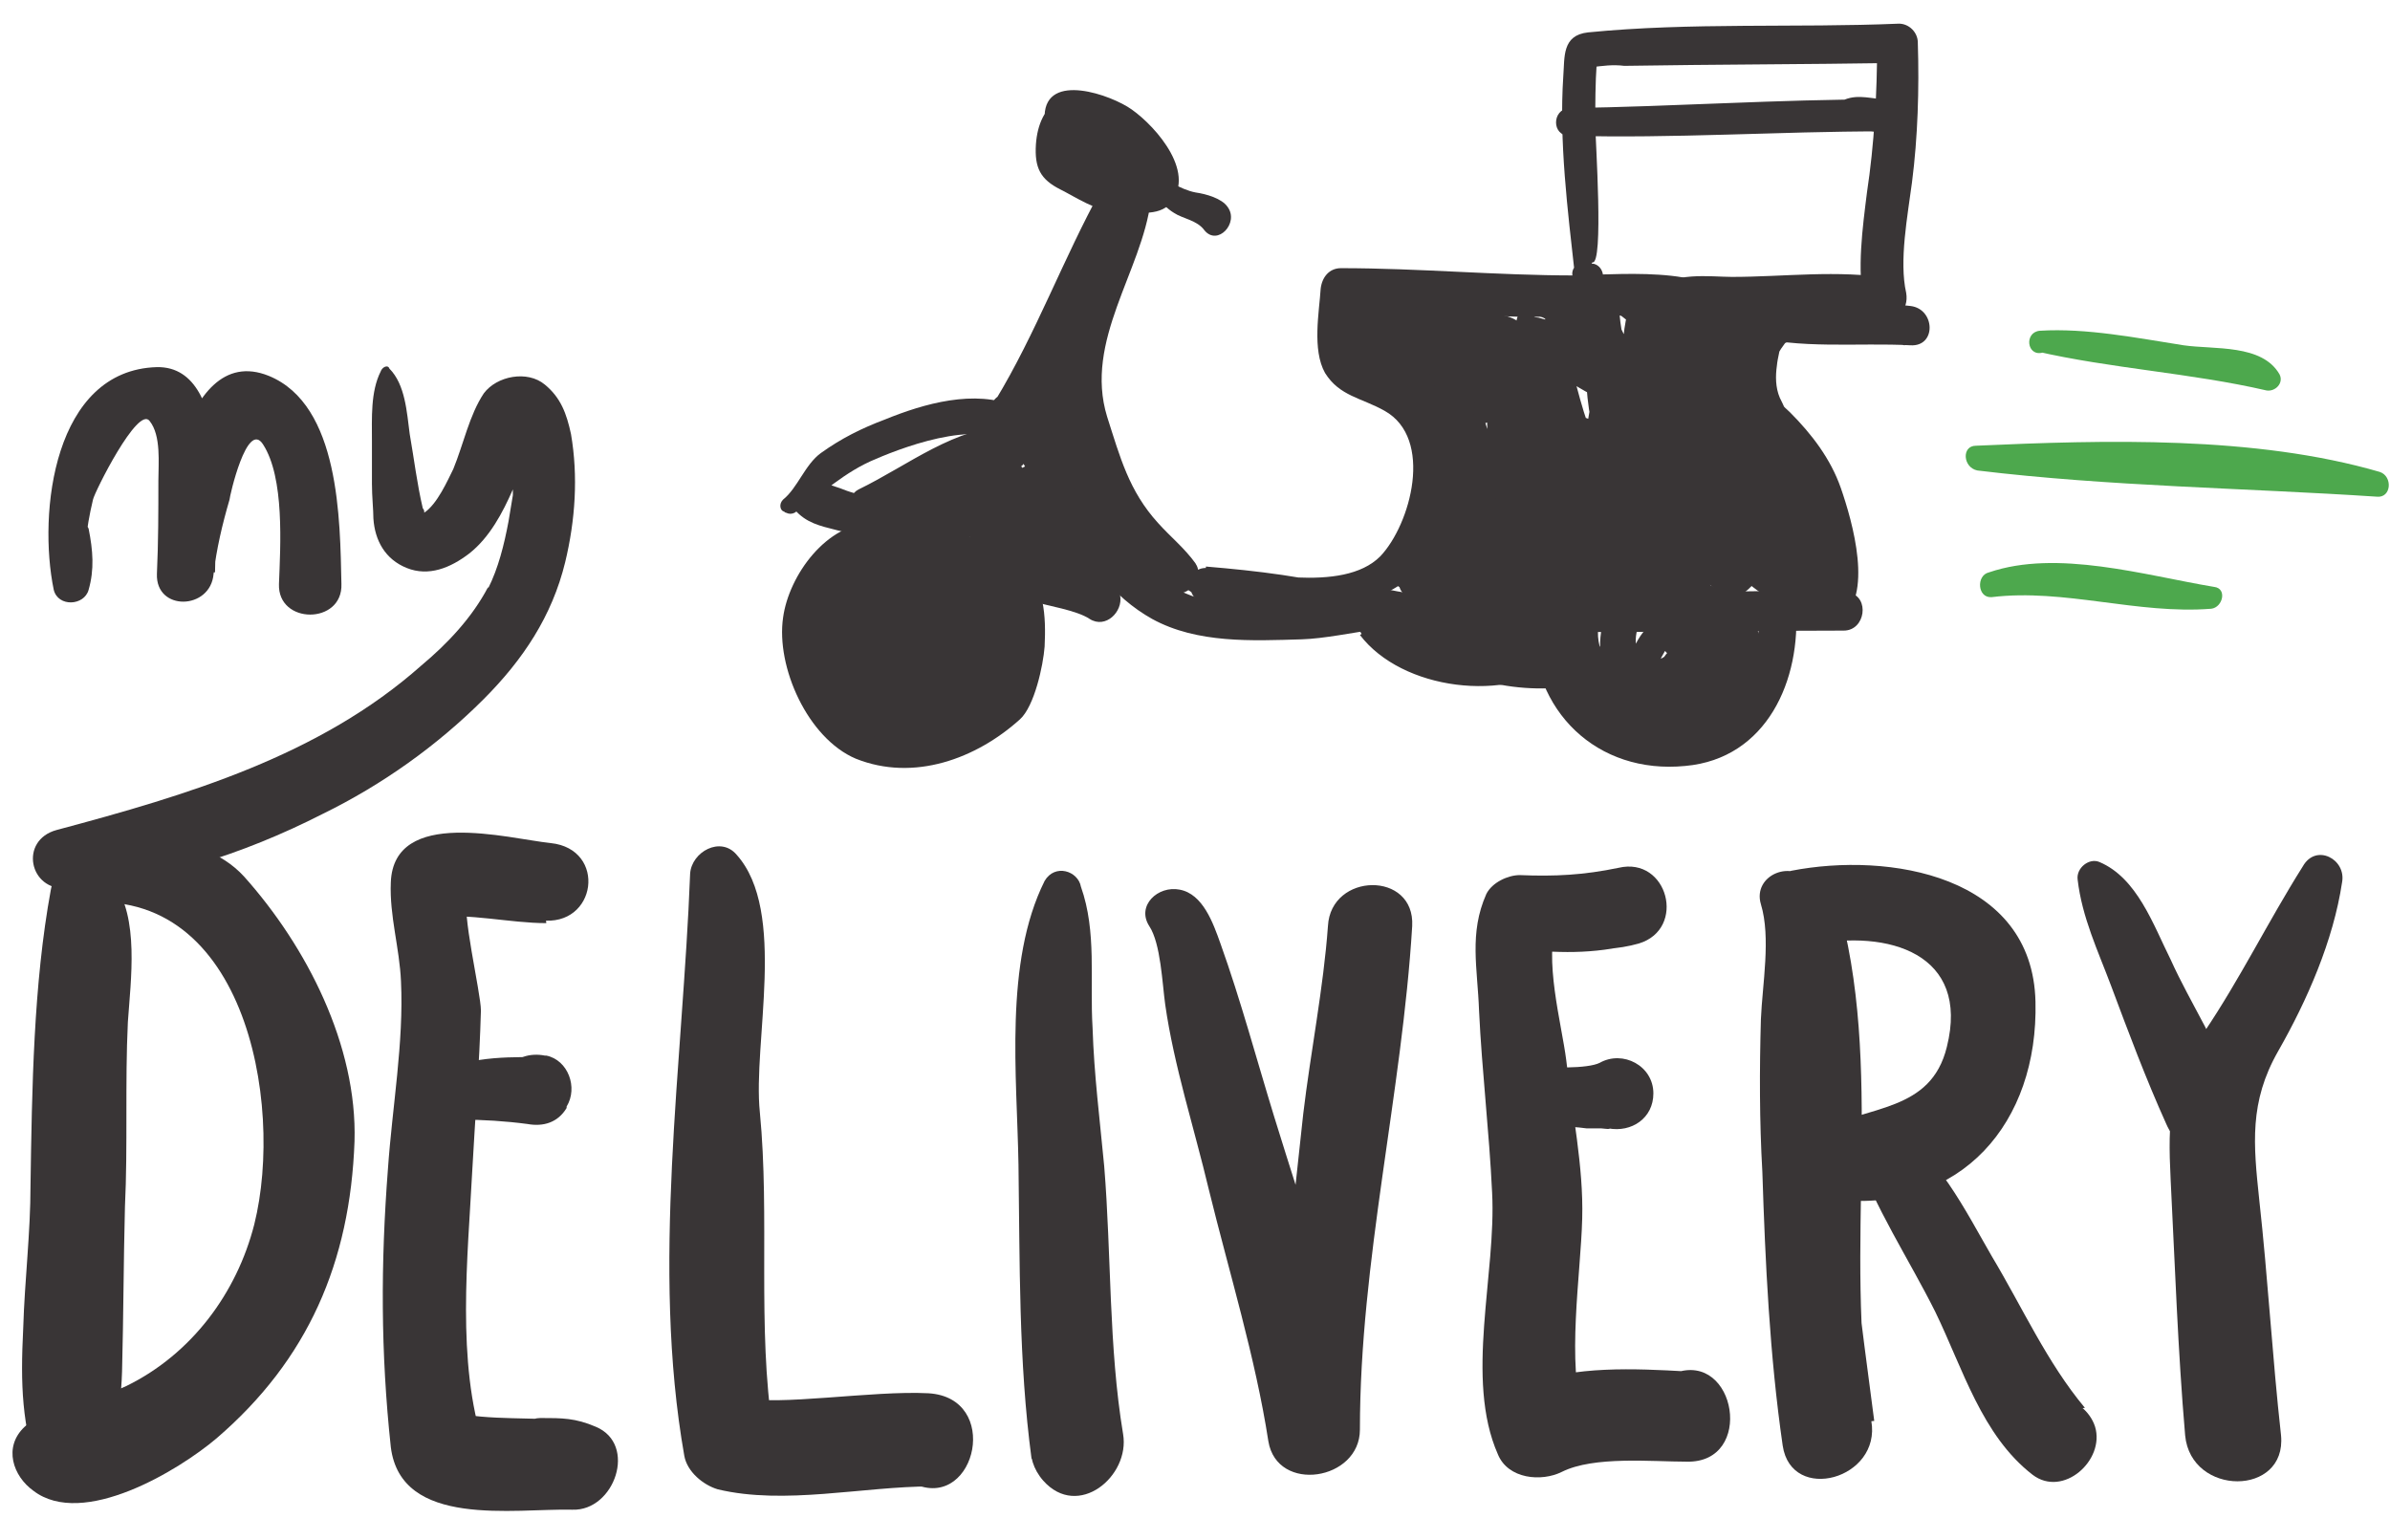 <svg width="90" height="58" viewBox="0 0 90 58" fill="none" xmlns="http://www.w3.org/2000/svg">
<g clip-path="url(#clip0_598_6313)">
<path d="M1.915 33.504C1.258 37.067 1.204 41.014 1.149 44.632C1.149 46.44 0.93 48.194 0.875 50.003C0.766 52.196 0.821 53.621 1.477 55.649C1.751 56.471 3.064 56.855 3.502 55.923C4.213 54.333 4.541 53.456 4.596 51.648C4.651 49.565 4.651 47.537 4.705 45.454C4.815 43.152 4.705 40.795 4.815 38.492C4.924 36.903 5.252 34.546 4.268 33.23C3.666 32.408 2.134 32.298 1.915 33.504Z" fill="#393536"/>
<path d="M2.736 34.053C9.192 33.066 10.723 41.507 9.575 46.111C8.918 48.688 7.222 50.99 4.76 52.196C3.502 52.799 2.079 52.689 0.93 53.73C0.109 54.498 0.492 55.594 1.258 56.142C3.119 57.567 6.73 55.375 8.152 54.169C11.599 51.209 13.185 47.537 13.35 42.987C13.459 39.369 11.544 35.642 9.192 33.011C7.441 31.093 3.775 31.312 2.243 33.34C1.97 33.779 2.407 34.107 2.736 34.053Z" fill="#393536"/>
<path d="M15.538 33.998C17.125 34.601 18.711 34.436 20.353 34.656C22.486 34.93 22.869 31.97 20.736 31.75C19.149 31.586 14.827 30.38 14.717 33.23C14.663 34.491 15.046 35.697 15.1 36.958C15.21 39.26 14.772 41.672 14.608 44.029C14.334 47.591 14.334 50.935 14.717 54.498C15.1 57.567 19.368 56.8 21.556 56.855C23.143 56.91 24.018 54.388 22.432 53.73C21.666 53.402 21.173 53.402 20.353 53.402C19.641 53.402 19.04 54.279 19.477 54.882C19.696 55.101 19.805 55.375 19.915 55.649C20.462 54.936 21.009 54.224 21.556 53.511C20.079 53.347 18.438 53.511 17.015 53.182C17.398 53.621 17.836 54.005 18.219 54.443C17.179 51.319 17.617 47.317 17.781 44.138C17.891 42.11 18.055 40.082 18.11 38.054C18.11 37.396 17.343 34.217 17.617 33.779C17.179 34.053 16.742 34.272 16.304 34.546C17.672 34.382 19.204 34.765 20.572 34.765C20.462 33.779 20.298 32.847 20.189 31.86C18.602 32.244 16.96 32.189 15.374 32.573C14.717 32.682 14.827 33.724 15.538 33.998Z" fill="#393536"/>
<path d="M15.702 41.452C16.14 42.055 16.632 42.11 17.343 42.165C18.164 42.165 19.04 42.22 19.86 42.329C20.462 42.439 21.009 42.275 21.337 41.726C21.337 41.726 21.337 41.726 21.337 41.672C21.775 40.959 21.392 39.918 20.572 39.753H20.517C19.97 39.644 19.368 39.808 19.094 40.301V40.356C18.766 40.904 18.93 41.452 19.313 41.946C19.313 41.946 19.313 41.946 19.313 42.001C19.641 41.288 19.915 40.52 20.243 39.808C19.477 39.808 18.766 39.808 18.055 39.918C17.727 39.972 17.398 39.972 17.07 40.027C16.96 40.027 16.796 40.082 16.687 40.082C16.413 40.137 16.468 40.137 16.742 40.137C16.03 39.972 15.155 40.74 15.702 41.452Z" fill="#393536"/>
<path d="M25.988 32.901C25.714 40.082 24.511 47.701 25.769 54.827C25.878 55.43 26.48 55.923 27.027 56.087C29.544 56.69 32.498 55.978 35.07 55.978C34.632 54.991 34.249 54.005 33.812 53.018C33.702 53.127 33.593 53.292 33.483 53.402C32.772 54.279 33.046 55.375 34.085 55.759C34.249 55.813 34.413 55.868 34.523 55.923C36.766 56.8 37.696 52.634 34.961 52.47C32.827 52.36 29.325 52.963 27.848 52.634C28.286 53.073 28.669 53.456 29.106 53.895C28.505 49.948 28.997 45.837 28.614 41.891C28.34 39.26 29.654 34.327 27.739 32.189C27.137 31.476 26.043 32.079 25.988 32.901Z" fill="#393536"/>
<path d="M39.337 33.176C37.806 36.245 38.298 40.52 38.353 43.864C38.407 47.537 38.353 51.264 38.845 54.936C39.83 54.333 40.869 53.785 41.854 53.182C40.322 51.428 37.751 54.005 39.283 55.759C40.596 57.239 42.565 55.594 42.292 54.005C41.745 50.716 41.854 47.263 41.581 43.919C41.416 42.165 41.198 40.466 41.143 38.712C41.033 36.903 41.307 35.094 40.705 33.395C40.596 32.792 39.72 32.518 39.337 33.176Z" fill="#393536"/>
<path d="M43.277 34.875C43.714 35.532 43.769 37.067 43.879 37.835C44.207 40.137 44.973 42.494 45.52 44.796C46.286 47.92 47.271 51.099 47.763 54.279C48.091 56.252 51.21 55.759 51.21 53.84C51.21 47.482 52.796 41.178 53.179 34.875C53.289 32.792 50.115 32.847 50.006 34.875C49.842 37.177 49.35 39.644 49.076 41.946C48.638 45.892 48.255 49.894 47.763 53.84C48.912 53.676 50.061 53.511 51.21 53.402C50.444 49.565 49.131 45.783 47.982 42.055C47.325 39.918 46.724 37.67 45.958 35.532C45.684 34.765 45.301 33.669 44.426 33.504C43.605 33.34 42.784 34.107 43.277 34.875Z" fill="#393536"/>
<path d="M56.681 34.875C58.049 35.752 60.182 35.971 61.714 35.532C63.52 34.984 62.809 32.244 60.948 32.682C59.635 32.956 58.541 33.011 57.228 32.956C56.79 32.956 56.188 33.23 55.97 33.669C55.313 35.149 55.641 36.464 55.696 38.054C55.806 40.356 56.079 42.603 56.188 44.906C56.353 47.975 55.149 51.922 56.407 54.772C56.79 55.704 58.049 55.813 58.815 55.43C60.018 54.827 62.207 55.046 63.52 55.046C66.091 55.101 65.38 50.88 63.082 51.702C62.918 51.757 62.699 51.867 62.48 51.922C61.714 52.141 61.277 53.073 61.714 53.785C61.879 54.059 62.097 54.333 62.316 54.553C62.699 53.566 63.137 52.634 63.52 51.648C61.55 51.538 59.307 51.428 57.447 52.141C58.158 52.579 58.924 52.963 59.635 53.402C58.979 51.319 59.526 48.03 59.581 45.892C59.635 43.919 59.198 41.891 58.979 39.918C58.815 38.602 58.103 36.026 58.651 34.71C58.213 35.039 57.72 35.423 57.283 35.752C58.924 35.916 60.237 35.916 61.824 35.478C61.441 34.601 61.058 33.669 60.675 32.792C59.854 33.23 58.432 33.176 57.556 33.011C56.353 32.847 55.696 34.217 56.681 34.875Z" fill="#393536"/>
<path d="M56.845 41.452C57.337 42.055 57.939 42.275 58.651 42.384C59.033 42.439 59.362 42.439 59.745 42.494C59.909 42.494 60.128 42.494 60.292 42.494C60.292 42.494 60.784 42.549 60.565 42.494C61.441 42.658 62.261 42.11 62.261 41.178C62.261 40.137 61.112 39.534 60.237 40.027C59.799 40.246 58.322 40.246 57.666 40.082C56.79 39.808 56.298 40.795 56.845 41.452Z" fill="#393536"/>
<path d="M66.31 34.053C66.693 35.313 66.365 37.067 66.31 38.383C66.255 40.301 66.255 42.22 66.365 44.138C66.474 47.537 66.638 51.045 67.131 54.443C67.459 56.636 70.851 55.704 70.468 53.511C69.374 46.989 71.015 40.192 69.155 33.833C68.827 34.436 68.499 34.984 68.17 35.587C71.125 34.984 74.189 35.916 73.313 39.424C72.711 41.891 70.359 41.617 68.444 42.603C67.076 43.316 67.897 45.07 69.155 45.18C73.86 45.673 76.76 42.275 76.65 37.725C76.541 32.956 71.125 32.079 67.459 32.792C66.693 32.956 66.255 33.833 66.474 34.546C67.35 37.67 67.131 40.63 67.021 43.864C66.912 47.208 67.021 50.606 67.131 53.95C68.28 53.785 69.429 53.621 70.578 53.511C70.085 49.784 69.593 45.947 69.21 42.22C68.936 39.534 69.593 35.697 68.225 33.285C67.514 32.298 65.982 32.956 66.31 34.053Z" fill="#393536"/>
<path d="M69.866 43.371C70.578 45.454 71.891 47.427 72.875 49.4C73.915 51.538 74.626 54.059 76.541 55.539C77.69 56.416 79.277 54.991 78.894 53.73C78.511 52.525 76.596 52.031 75.994 53.347C76.815 53.237 77.69 53.127 78.511 53.018C77.088 51.319 76.158 49.236 75.009 47.317C74.024 45.618 72.93 43.371 71.179 42.384C70.523 42.001 69.593 42.603 69.866 43.371Z" fill="#393536"/>
<path d="M78.237 33.121C78.401 34.546 79.003 35.807 79.496 37.122C80.152 38.876 80.808 40.63 81.575 42.329C82.669 44.851 85.951 40.74 83.161 40.246C82.614 40.137 82.231 40.192 81.793 40.63C82.559 40.849 83.38 41.069 84.146 41.233C83.599 39.424 82.505 37.835 81.739 36.136C81.082 34.82 80.48 33.066 79.058 32.463C78.675 32.298 78.182 32.682 78.237 33.121Z" fill="#393536"/>
<path d="M86.717 32.627C85.404 34.71 84.365 36.848 82.997 38.876C81.684 40.795 81.629 42.165 81.739 44.412C81.903 47.646 82.012 50.88 82.286 54.059C82.505 56.361 86.115 56.361 85.897 54.059C85.568 51.099 85.404 48.139 85.076 45.18C84.857 43.097 84.693 41.507 85.787 39.589C86.882 37.67 87.866 35.423 88.195 33.23C88.359 32.353 87.21 31.75 86.717 32.627Z" fill="#393536"/>
<path d="M2.407 20.02C2.298 20.514 2.188 21.391 2.024 21.774C2.462 21.884 2.9 21.994 3.283 22.103C3.119 20.952 3.228 19.966 3.502 18.814C3.556 18.541 5.198 15.252 5.635 15.855C6.073 16.403 5.964 17.444 5.964 18.102C5.964 19.253 5.964 20.404 5.909 21.61C5.854 23.035 7.933 22.98 8.043 21.61C8.152 20.678 8.371 19.746 8.644 18.814C8.644 18.705 9.301 15.8 9.903 16.732C10.723 17.992 10.559 20.569 10.505 21.994C10.997 21.61 11.489 21.226 11.982 20.843C11.927 20.843 11.927 20.788 11.872 20.788C11.435 20.623 10.888 20.897 10.669 21.281C10.559 21.5 10.505 21.939 10.505 21.994C10.45 23.529 12.912 23.529 12.857 21.994C12.803 19.582 12.803 15.252 10.122 14.155C6.73 12.785 6.018 19.856 5.964 21.555H8.097C8.097 19.966 8.863 13.772 5.909 13.826C2.024 13.936 1.423 19.308 2.024 22.213C2.188 22.871 3.173 22.816 3.337 22.213C3.556 21.446 3.502 20.733 3.337 19.911C3.228 19.582 2.517 19.582 2.407 20.02Z" fill="#393536"/>
<path d="M14.334 13.991C13.951 14.758 14.006 15.745 14.006 16.622C14.006 17.17 14.006 17.663 14.006 18.212C14.006 18.705 14.061 19.198 14.061 19.527C14.116 20.349 14.498 21.062 15.319 21.391C16.14 21.72 16.96 21.391 17.672 20.843C18.438 20.24 18.93 19.308 19.313 18.431C19.313 18.431 19.313 18.431 19.313 18.376C19.313 18.376 19.313 18.595 19.313 18.65C19.258 18.979 19.204 19.308 19.149 19.637C18.985 20.514 18.766 21.391 18.383 22.158V22.103C17.781 23.254 16.851 24.241 15.866 25.063C12.037 28.462 7.058 29.942 2.134 31.257C0.711 31.641 1.094 33.559 2.517 33.45C5.854 33.23 9.137 32.189 12.146 30.654C14.389 29.558 16.468 28.078 18.219 26.324C19.696 24.844 20.79 23.2 21.283 21.172C21.666 19.582 21.775 17.938 21.502 16.348C21.337 15.581 21.119 14.978 20.517 14.484C19.86 13.936 18.711 14.155 18.219 14.813C17.672 15.635 17.453 16.732 17.07 17.663C16.851 18.102 16.468 18.979 15.976 19.308C15.976 19.253 15.976 19.198 15.921 19.143C15.702 18.212 15.593 17.28 15.429 16.348C15.319 15.526 15.264 14.484 14.663 13.881C14.608 13.717 14.389 13.826 14.334 13.991Z" fill="#393536"/>
<path d="M39.939 3.686C39.337 4.07 39.064 4.673 39.009 5.44C38.955 6.317 39.173 6.756 39.939 7.139C40.486 7.413 41.307 7.962 41.964 7.962C42.565 7.962 43.495 8.181 43.988 7.742C45.137 6.591 43.55 4.782 42.62 4.125C41.854 3.576 39.392 2.699 39.337 4.344C39.337 4.618 39.556 4.837 39.83 4.837C40.049 4.837 40.322 4.673 40.486 4.782C40.815 4.892 41.088 4.947 41.416 5.056C41.854 5.221 42.182 5.44 42.511 5.769C42.62 5.879 42.784 6.043 42.839 6.153C43.003 6.427 42.894 6.756 43.222 6.756C42.401 6.81 41.745 6.701 40.979 6.372C40.486 6.153 40.103 6.043 40.049 5.44C39.994 4.892 40.158 4.508 40.267 3.96C40.322 3.741 40.158 3.522 39.939 3.686Z" fill="#393536"/>
<path d="M42.948 6.975C43.058 7.194 43.277 7.304 43.495 7.468C43.769 7.633 43.933 7.852 44.207 8.016C44.535 8.236 45.082 8.29 45.356 8.674C45.848 9.277 46.669 8.4 46.231 7.797C46.012 7.468 45.41 7.304 45.027 7.249C44.426 7.139 43.879 6.701 43.331 6.536C43.003 6.427 42.784 6.756 42.948 6.975Z" fill="#393536"/>
<path d="M41.471 7.139C40.049 9.716 39.009 12.566 37.477 15.087C37.915 15.142 38.298 15.197 38.736 15.252C38.736 15.197 38.681 15.087 38.681 15.032C38.626 14.704 38.243 14.649 37.97 14.758C37.86 14.813 37.806 14.813 37.696 14.868C36.711 15.306 38.024 16.841 38.626 15.8C39.228 14.758 39.72 13.498 40.213 12.347C40.869 10.702 41.635 9.167 42.182 7.523C42.347 7.03 41.69 6.756 41.471 7.139Z" fill="#393536"/>
<path d="M42.73 7.468C41.362 9.88 40.213 12.401 40.267 15.252C40.322 18.157 42.128 19.911 43.769 21.994C44.535 23.035 45.739 21.5 44.754 21.007C44.699 20.952 44.644 20.952 44.59 20.897C44.316 20.788 44.043 20.843 43.879 21.062C43.824 21.117 43.824 21.172 43.769 21.226H45.027C44.59 20.623 44.097 20.24 43.605 19.692C42.511 18.486 42.182 17.225 41.69 15.69C40.815 12.84 43.003 10.209 43.331 7.578C43.331 7.304 42.894 7.194 42.73 7.468Z" fill="#393536"/>
<path d="M29.489 19.253C29.544 19.253 29.544 19.308 29.599 19.308C29.708 19.363 29.818 19.363 29.927 19.308C30.967 18.595 31.787 17.773 32.991 17.28C34.14 16.786 37.368 15.581 38.298 17.061C39.502 19.034 40.213 20.678 40.651 22.925C41.033 22.651 41.416 22.323 41.799 22.049C41.362 21.72 40.651 21.61 40.103 21.5C38.736 21.226 37.368 20.514 36.055 20.02C34.687 19.472 33.264 18.924 31.897 18.486C31.623 18.376 31.021 18.157 30.693 18.157C30.474 18.157 31.131 18.595 30.638 18.266C30.037 17.883 29.435 18.705 29.927 19.198C30.365 19.692 30.857 19.801 31.514 19.966C32.936 20.294 34.304 21.062 35.672 21.5C36.766 21.829 37.751 22.377 38.9 22.651C39.447 22.816 40.541 22.98 41.033 23.309C41.635 23.693 42.292 23.035 42.182 22.432C41.635 20.02 40.815 16.348 38.243 15.306C36.711 14.649 34.796 15.197 33.319 15.8C32.444 16.129 31.678 16.512 30.912 17.061C30.31 17.499 30.037 18.376 29.489 18.814C29.325 18.979 29.38 19.198 29.489 19.253Z" fill="#393536"/>
<path d="M41.088 19.966C41.088 19.418 40.924 18.979 40.76 18.486H40.705C40.869 18.979 41.033 19.418 41.088 19.966Z" fill="#393536"/>
<path d="M38.736 14.43C38.681 14.43 38.626 14.43 38.626 14.484C38.517 14.539 38.462 14.594 38.462 14.704C38.517 16.348 39.666 17.883 40.213 19.418C40.76 21.007 41.909 22.487 43.386 23.309C45.082 24.241 47.161 24.131 49.021 24.077C50.717 24.022 53.125 23.2 54.766 23.748V22.432C54.657 22.432 54.602 22.487 54.492 22.487C54.109 22.597 53.945 23.145 54.274 23.419C54.328 23.474 54.383 23.529 54.492 23.583C55.313 24.241 56.134 22.925 55.313 22.542C54.492 22.158 53.508 22.377 52.687 22.432C50.882 22.651 49.021 22.816 47.216 22.816C43.988 22.816 42.511 21.172 41.143 18.376C40.377 16.951 39.611 15.581 38.736 14.43Z" fill="#393536"/>
<path d="M42.894 21.062C42.894 21.007 42.894 20.897 42.894 20.843C42.839 20.897 42.839 21.007 42.894 21.062Z" fill="#393536"/>
<path d="M42.62 20.623C43.879 21.5 44.754 22.432 46.231 23.035C47.654 23.638 49.459 23.583 50.936 23.583C51.702 23.583 51.921 22.432 51.1 22.213C49.185 21.72 47.38 21.5 45.41 21.336V22.706C49.076 22.871 53.617 23.802 54.492 18.979C54.711 17.663 54.602 16.238 54.055 15.032C53.781 14.484 52.851 14.155 52.359 13.881C51.155 13.169 51.155 12.292 51.21 10.867C50.936 11.141 50.717 11.36 50.444 11.634C52.523 11.579 54.547 11.798 56.626 11.908C58.76 12.018 60.894 11.689 63.027 12.072C63.848 12.237 63.629 13.114 63.848 13.662C64.122 14.594 64.45 15.032 65.216 15.745C66.091 16.567 67.021 17.225 67.623 18.266C68.061 19.034 68.28 19.856 68.28 20.788C68.28 21.336 67.951 22.432 68.499 22.049C67.678 22.597 68.444 23.912 69.264 23.364C70.578 22.487 69.757 19.637 69.319 18.376C68.936 17.28 68.225 16.348 67.404 15.526C66.912 15.032 66.255 14.704 65.763 14.21C65.271 13.772 65.271 12.182 65.106 11.47C64.669 9.935 60.456 10.373 59.307 10.373C56.353 10.373 53.453 10.099 50.498 10.099C50.061 10.099 49.787 10.428 49.733 10.867C49.678 11.744 49.404 13.169 49.897 14.046C50.444 14.923 51.264 14.978 52.14 15.471C54 16.512 53.125 19.746 51.976 20.952C50.553 22.377 47.161 21.5 45.465 21.391C44.59 21.336 44.59 22.651 45.465 22.761C47.271 22.98 49.021 23.2 50.772 23.638C50.827 23.2 50.882 22.706 50.936 22.268C49.404 22.323 48.036 22.268 46.505 21.994C45.082 21.72 44.207 20.733 43.003 20.075C42.565 19.746 42.182 20.349 42.62 20.623Z" fill="#393536"/>
<path d="M51.702 23.035C53.945 24.186 57.337 23.802 59.799 23.802C63.027 23.802 66.201 23.748 69.429 23.748C70.249 23.748 70.413 22.487 69.647 22.323C69.21 22.213 69.046 22.213 68.608 22.323C68.28 22.377 68.225 22.816 68.444 23.035C68.608 23.2 68.772 23.364 68.991 23.528C69.155 23.09 69.319 22.706 69.483 22.268C66.748 22.213 64.067 22.323 61.277 22.323C58.377 22.377 54.875 22.816 52.085 22.158C51.593 22.103 51.264 22.761 51.702 23.035Z" fill="#393536"/>
<path d="M58.103 23.912H58.158C57.994 23.748 57.885 23.638 57.72 23.474C57.666 26.762 60.128 29.174 63.465 28.845C66.529 28.571 67.842 25.611 67.623 22.816C67.568 22.268 67.021 21.939 66.529 22.213C66.146 22.432 66.146 22.706 66.201 23.09C66.31 24.241 66.037 25.666 65.161 26.488C63.958 27.639 62.699 27.639 61.167 27.146C59.362 26.598 59.143 24.844 58.541 23.309C58.486 23.145 58.322 22.98 58.158 22.98H58.103C57.611 23.09 57.611 23.857 58.103 23.912Z" fill="#393536"/>
<path d="M32.882 19.692C31.131 19.692 29.708 21.665 29.489 23.254C29.216 25.118 30.419 27.804 32.225 28.571C34.413 29.448 36.766 28.571 38.407 27.091C38.954 26.598 39.283 25.063 39.337 24.351C39.392 23.2 39.337 21.994 38.462 21.172C38.188 20.897 37.587 21.062 37.587 21.5C37.641 22.706 38.079 23.748 37.751 24.954C37.258 26.543 35.781 27.53 34.14 27.53C32.225 27.585 30.857 25.611 30.693 23.857C30.584 22.377 31.897 21.007 32.991 20.185C33.21 20.02 33.155 19.692 32.882 19.692Z" fill="#393536"/>
<path d="M59.362 10.593C59.416 10.647 59.471 10.647 59.471 10.702C59.635 10.428 59.799 10.154 59.964 9.88C60.401 9.99 60.073 5.221 60.073 4.673C60.073 3.905 60.073 3.138 60.128 2.371C60.128 2.097 60.073 2.151 59.909 2.535C60.346 2.48 60.73 2.425 61.167 2.48C64.559 2.425 68.006 2.425 71.398 2.371C71.179 2.151 70.906 1.877 70.687 1.658C70.687 3.522 70.578 5.44 70.304 7.249C70.14 8.564 69.921 10.154 70.195 11.47C70.523 11.141 70.851 10.812 71.179 10.483C69.21 10.154 67.186 10.428 65.216 10.428C64.45 10.428 62.863 10.209 62.371 10.976C62.152 11.305 62.316 11.634 62.59 11.853C63.41 12.456 65.052 12.018 66.037 12.018C67.623 12.018 69.21 11.798 70.796 12.018C71.398 12.127 71.891 11.689 71.781 11.031C71.508 9.825 71.836 8.126 72 6.865C72.219 5.166 72.274 3.357 72.219 1.603C72.219 1.22 71.891 0.891 71.508 0.891C67.623 1.055 63.684 0.836 59.799 1.22C58.815 1.329 58.924 2.151 58.869 2.864C58.705 5.33 59.033 7.907 59.307 10.373C59.362 10.702 59.581 10.921 59.964 10.867H60.018C60.511 10.757 60.456 10.044 60.018 9.935C59.964 9.935 59.909 9.935 59.854 9.88C59.362 9.716 58.979 10.319 59.362 10.593Z" fill="#393536"/>
<path d="M40.869 4.673C40.869 4.563 40.869 4.399 40.869 4.289C40.869 3.96 40.322 3.96 40.322 4.289C40.377 5.166 40.541 5.714 40.924 6.482C41.088 6.865 41.69 6.646 41.69 6.262C41.69 5.44 41.198 4.837 40.541 4.344C40.432 4.234 40.213 4.289 40.103 4.344C40.049 4.399 39.994 4.399 39.939 4.453C39.72 4.618 39.666 4.837 39.775 5.056C40.103 5.769 40.322 6.646 41.198 6.701C41.362 6.701 41.581 6.536 41.635 6.372C41.799 5.55 41.471 5.002 40.924 4.453C40.76 4.289 40.541 4.289 40.377 4.399C39.502 4.837 39.611 6.536 40.432 7.085C41.799 8.071 42.182 6.043 41.799 5.056C41.635 4.673 40.924 4.508 40.869 5.056C40.705 6.153 41.252 7.962 42.62 7.578C42.839 7.523 42.948 7.304 43.003 7.085C43.112 6.372 42.839 5.824 42.456 5.276C42.128 4.782 41.416 5.111 41.526 5.659C41.635 6.262 41.964 6.646 42.237 7.194C42.511 7.687 43.167 7.413 43.222 6.92C43.277 6.427 43.112 6.043 42.839 5.714C42.511 5.276 41.964 5.44 41.854 5.988C41.471 9.113 40.103 12.127 39.064 15.087C39.447 15.197 39.885 15.306 40.267 15.416C40.869 13.004 41.964 10.757 42.511 8.345C42.62 7.742 41.909 7.468 41.581 7.962C40.213 9.99 39.72 13.059 39.337 15.416C39.666 15.471 40.049 15.526 40.377 15.581C40.377 15.197 40.651 13.388 40.76 12.895C40.432 12.84 40.103 12.785 39.775 12.785C39.611 14.21 39.611 15.8 39.775 17.28C39.83 17.938 40.705 17.938 40.815 17.28C40.979 15.909 40.76 14.43 40.979 13.114C40.651 13.059 40.322 13.004 39.994 13.004C39.994 15.361 39.994 17.938 40.979 20.13C41.198 20.678 42.073 20.294 41.909 19.746C41.635 18.76 41.307 17.773 40.979 16.786C40.651 16.896 40.322 16.951 39.994 17.061C40.651 18.65 41.088 20.185 42.237 21.5C42.62 21.939 43.277 21.391 43.003 20.897C42.839 20.569 42.675 20.24 42.565 19.911C42.292 20.075 42.018 20.24 41.69 20.404C41.909 20.897 42.182 21.336 42.511 21.72C42.839 22.377 42.948 22.432 42.948 21.774C42.456 22.213 43.167 22.871 43.66 22.487L43.714 22.432C43.879 22.268 43.879 21.994 43.769 21.829C43.386 21.172 42.894 20.569 42.511 19.856C42.182 19.308 41.416 19.801 41.635 20.349C41.745 20.678 41.909 21.007 42.073 21.336C42.346 21.117 42.565 20.952 42.839 20.733C41.854 19.527 41.416 18.102 40.869 16.732C40.651 16.129 39.72 16.348 39.885 17.006C40.213 17.992 40.541 18.979 40.76 19.966C41.088 19.856 41.416 19.801 41.745 19.692C40.869 17.609 40.815 15.252 40.815 13.004C40.815 12.456 39.939 12.292 39.83 12.895C39.556 14.375 39.775 15.855 39.611 17.335H40.651C40.486 15.909 40.432 14.32 40.596 12.84C40.651 12.237 39.775 12.182 39.611 12.73C39.337 13.717 39.228 14.704 39.119 15.69C39.064 16.293 40.103 16.458 40.158 15.855C40.486 13.607 40.979 10.538 42.292 8.674C41.964 8.564 41.635 8.4 41.362 8.29C40.76 10.702 39.502 12.895 38.954 15.306C38.79 16.074 39.885 16.403 40.158 15.635C41.198 12.566 42.401 9.441 42.784 6.207C42.456 6.317 42.128 6.372 41.799 6.482C41.854 6.701 41.964 6.975 42.018 7.194C42.346 7.085 42.675 7.03 43.003 6.92C42.73 6.536 42.511 6.098 42.346 5.659C42.128 5.55 41.799 5.714 41.471 5.824C41.581 5.659 41.635 5.495 41.745 5.33C41.416 5.385 41.143 5.385 40.815 5.44C40.705 5.605 40.705 5.659 40.924 5.55C40.267 4.728 40.869 6.043 40.869 6.317C41.143 6.262 41.362 6.207 41.635 6.098C41.635 5.33 41.307 4.837 40.651 4.782C40.705 4.892 40.869 4.782 40.869 4.673Z" fill="#393536"/>
<path d="M31.951 19.363C31.951 19.418 31.951 19.472 31.951 19.527C31.951 19.801 32.225 19.966 32.444 19.801C34.249 18.76 35.945 17.225 38.134 17.115C38.845 17.061 38.845 16.019 38.134 16.019C35.945 16.074 34.249 17.499 32.334 18.431C31.787 18.705 32.061 19.527 32.608 19.527C34.085 19.527 36.219 19.089 37.477 18.266C37.915 17.992 37.751 17.225 37.204 17.225C35.453 17.225 33.921 17.883 32.553 18.869C31.951 19.308 32.444 20.185 33.1 19.856C34.742 19.089 36.383 18.212 37.97 17.335C38.626 17.006 38.024 16.129 37.422 16.403C35.945 17.061 34.578 17.883 33.319 18.869C32.991 19.143 33.155 19.746 33.593 19.801C35.179 20.13 37.258 18.486 38.462 17.554C38.9 17.225 38.407 16.403 37.915 16.622C36.766 17.115 35.07 18.266 34.468 19.363C34.249 19.801 34.632 20.404 35.125 20.24C36.274 19.801 37.258 18.869 38.298 18.266C38.134 17.938 37.915 17.609 37.751 17.28C36.821 17.992 35.672 18.65 35.015 19.637C34.687 20.13 35.234 20.569 35.672 20.514C37.04 20.294 37.86 19.034 39.064 18.376C38.845 18.102 38.626 17.773 38.407 17.499C37.696 18.157 36.985 18.979 36.602 19.856C36.383 20.294 36.711 20.897 37.258 20.733C38.243 20.459 39.173 19.418 39.611 18.486C39.939 17.828 39.064 17.335 38.626 17.938C38.079 18.65 36.985 20.24 37.751 21.117C37.915 21.281 38.243 21.336 38.462 21.226C39.392 20.623 40.158 19.418 40.213 18.321C40.213 17.883 39.72 17.609 39.337 17.828C38.462 18.376 37.587 22.213 39.392 21.665C40.705 21.281 41.909 18.266 39.775 18.266C38.298 18.266 38.845 21.5 39.939 21.829C41.635 22.323 41.088 19.637 40.049 19.143C39.885 19.089 39.666 19.034 39.502 19.143C38.626 19.801 39.173 21.336 39.83 21.994C40.213 22.323 40.76 22.103 40.815 21.61C40.869 20.952 40.432 20.404 39.939 19.966C39.72 19.746 39.228 19.746 39.064 20.075C39.009 20.185 38.954 20.294 38.9 20.404C38.626 21.062 39.502 21.61 39.83 20.952C39.885 20.843 39.939 20.733 39.994 20.678C39.72 20.733 39.392 20.733 39.119 20.788C39.283 20.952 39.666 21.336 39.611 21.665C39.939 21.555 40.267 21.391 40.596 21.281C40.541 21.226 39.939 20.24 40.103 20.13C39.885 20.185 39.666 20.185 39.447 20.24C39.666 20.404 39.83 20.569 39.939 20.843C40.049 20.514 40.049 20.24 39.994 19.911C40.049 19.308 39.83 19.527 39.392 20.569C39.556 20.349 39.392 19.308 39.885 18.979C39.611 18.814 39.337 18.65 39.009 18.486C38.955 19.143 38.353 20.02 37.806 20.349C38.024 20.404 38.298 20.404 38.517 20.459C38.462 20.404 39.447 18.814 39.556 18.705C39.228 18.541 38.9 18.321 38.572 18.157C38.298 18.76 37.587 19.637 36.93 19.801C37.149 20.02 37.422 20.294 37.641 20.514C37.97 19.746 38.572 19.089 39.173 18.486C39.666 18.047 39.064 17.28 38.517 17.609C37.532 18.157 36.492 19.418 35.398 19.582C35.617 19.856 35.836 20.185 36.055 20.459C36.602 19.637 37.587 19.034 38.353 18.486C38.9 18.047 38.462 17.115 37.806 17.499C36.875 18.047 35.945 18.979 34.906 19.308C35.125 19.582 35.343 19.911 35.562 20.185C36.109 19.308 37.532 18.266 38.462 17.883C38.243 17.609 38.024 17.28 37.806 17.006C37.094 17.609 35.015 19.143 34.03 18.979C34.14 19.308 34.195 19.637 34.304 19.911C35.508 18.979 36.766 18.212 38.188 17.554C38.024 17.225 37.806 16.896 37.641 16.622C36.055 17.499 34.523 18.376 32.882 19.034C33.046 19.363 33.155 19.746 33.319 20.075C34.578 19.198 35.836 18.595 37.422 18.541C37.313 18.212 37.258 17.883 37.149 17.499C36.109 18.212 34.03 18.595 32.827 18.541C32.936 18.924 33.046 19.253 33.1 19.637C34.851 18.814 36.328 17.609 38.298 17.335C38.243 17.006 38.188 16.622 38.134 16.293C35.727 16.841 34.085 18.047 32.17 19.527C32.389 19.582 32.553 19.692 32.772 19.746C32.772 19.692 32.772 19.637 32.772 19.582C32.608 18.924 32.006 18.924 31.951 19.363Z" fill="#393536"/>
<path d="M34.03 20.514C33.1 20.788 32.498 21.555 32.498 22.542C32.498 23.474 33.046 25.173 34.304 24.899C35.234 24.734 36.492 23.693 36.328 22.597C36.219 21.555 35.453 20.13 34.195 20.459C32.498 20.952 31.131 25.502 33.429 26.05C34.687 26.324 35.562 25.447 36.274 24.46C37.149 23.309 36.821 21.994 35.781 21.062C34.961 20.404 33.648 20.459 32.882 21.172C31.842 22.213 31.568 23.474 32.444 24.68C34.085 26.982 37.532 24.022 36.547 21.774C35.289 18.979 31.623 21.172 31.897 23.638C32.006 24.68 33.046 25.776 34.14 25.776C35.398 25.776 36.438 24.515 36.875 23.474C37.258 22.487 36.274 21.226 35.343 20.952C33.866 20.569 32.827 21.61 32.28 22.925C31.787 23.967 32.28 25.063 33.155 25.666C34.195 26.324 35.617 25.502 36.219 24.625C36.766 23.802 37.094 22.597 36.055 21.994C34.796 21.281 33.866 21.5 32.936 22.597C31.076 24.789 33.483 27.365 35.617 25.392C36.328 24.734 36.985 23.364 36.547 22.377C36.109 21.5 34.851 20.569 33.921 21.336C32.444 22.542 32.498 26.543 35.07 25.282C35.891 24.899 36.274 23.638 36 22.816C35.727 22.049 34.578 21.939 34.195 22.706C33.866 23.364 33.374 24.57 33.921 25.118C34.687 25.885 35.343 24.954 35.562 24.241C35.781 23.638 35.781 22.871 35.179 22.487C34.961 22.323 34.687 22.432 34.468 22.597C33.976 23.035 33.702 24.241 34.03 24.844C34.523 25.776 35.398 25.392 35.836 24.625C36.766 22.98 34.906 20.678 33.702 22.597C32.827 23.967 33.155 27.091 35.398 26.05C36.274 25.666 36.93 24.131 36.985 23.254C37.04 21.939 36.109 21.007 34.851 20.733C32.444 20.185 31.678 23.802 32.553 25.337C33.866 27.585 36.875 25.885 36.985 23.748C37.04 22.487 36.274 21.5 35.179 20.897C33.921 20.349 32.827 21.281 32.225 22.268C30.748 24.625 32.991 27.749 35.562 26.379C36.602 25.831 37.368 24.405 37.258 23.254C37.094 21.884 35.617 21.007 34.359 20.788C31.733 20.24 30.037 23.419 31.186 25.556C32.608 28.242 35.617 27.968 37.204 25.611C38.79 23.254 36.164 20.185 33.702 20.13C30.912 20.075 30.037 23.693 30.857 25.776C31.951 28.571 35.07 28.242 36.875 26.433C37.641 25.666 38.517 24.351 38.353 23.2C38.134 21.774 36.821 20.678 35.508 20.185C32.663 19.198 30.255 21.226 30.638 24.186C30.912 26.105 32.663 27.585 34.523 27.585C36.328 27.639 38.462 25.502 38.407 23.693C38.353 21.939 36.492 19.746 34.523 20.349C32.663 20.897 31.623 22.651 31.787 24.515C31.897 26.105 32.663 27.859 34.359 28.133C36.109 28.407 37.368 26.598 37.806 25.173C38.353 23.474 37.094 21.72 35.508 21.281C33.429 20.678 32.115 22.98 32.608 24.734C32.827 25.447 33.921 25.118 33.702 24.405C33.21 22.706 34.906 21.774 36.164 22.871C36.821 23.419 36.875 24.351 36.602 25.118C36 26.927 33.976 27.585 33.21 25.556C32.663 24.077 32.936 22.542 34.304 21.61C35.727 20.623 37.422 22.651 37.204 23.967C37.04 24.954 36.055 25.831 35.179 26.214C33.319 26.982 31.842 24.899 31.733 23.254C31.623 20.569 34.906 20.733 36.383 21.939C38.188 23.364 36.383 25.556 34.961 26.433C33.1 27.53 31.787 25.556 31.733 23.967C31.623 21.829 33.757 20.569 35.453 21.939C37.204 23.309 36.657 26.16 34.304 26.379C32.225 26.598 31.678 23.912 32.444 22.542C33.155 21.226 34.906 21.884 35.727 22.651C36.985 23.748 35.453 25.556 34.249 25.666C32.444 25.831 32.936 23.145 33.593 22.377C34.578 21.939 35.234 22.158 35.672 22.925C36.055 23.474 35.891 24.077 35.672 24.625C35.07 25.556 33.702 25.556 33.264 24.46C32.991 23.857 33.264 23.09 33.538 22.542C34.413 20.952 36.109 22.542 35.672 23.912C35.508 24.351 34.359 25.995 34.359 24.625C34.359 24.186 34.468 23.693 34.687 23.254C34.961 23.474 35.07 23.748 34.906 24.022C34.687 24.734 35.891 22.98 35.343 23.419C35.125 23.474 34.906 23.474 34.632 23.529C34.523 23.474 34.413 24.241 34.359 24.241C34.523 24.296 34.742 24.351 34.906 24.405C34.796 24.351 35.015 23.802 35.015 23.693C34.851 23.254 34.742 23.364 34.687 24.022C34.085 24.351 33.866 24.241 33.921 23.693C33.976 23.529 33.976 23.309 34.03 23.145C34.249 22.103 34.687 22.323 35.289 23.857C35.125 24.131 34.961 24.405 34.796 24.625C34.359 25.228 33.866 25.118 33.374 24.241C33.429 23.693 33.976 22.98 34.523 22.761C35.562 23.254 35.727 23.802 35.015 24.296C34.304 25.063 33.702 24.734 33.319 23.2C33.702 22.268 36 21.5 35.727 23.254C35.617 24.131 34.195 25.118 33.374 24.405C32.498 23.638 32.991 22.706 33.593 22.049C34.468 21.555 35.125 21.72 35.562 22.432C35.562 23.09 35.343 23.638 34.906 24.022C33.538 25.392 32.115 22.597 34.085 21.774C35.234 21.72 35.727 22.323 35.508 23.529C35.343 23.857 35.125 24.131 34.851 24.405C34.249 25.118 33.374 24.789 33.319 23.912C33.264 23.2 33.538 22.542 33.866 21.939C34.359 22.049 34.796 22.158 35.289 22.268C35.289 23.529 34.742 23.912 33.593 23.474C32.991 22.651 33.374 21.336 34.195 20.897C34.413 20.843 34.249 20.459 34.03 20.514Z" fill="#393536"/>
<path d="M56.024 17.17C55.751 16.896 55.477 16.622 55.258 16.293C55.204 16.238 55.149 16.293 55.204 16.348C55.422 16.677 55.696 16.951 55.97 17.28C56.024 17.335 56.079 17.225 56.024 17.17Z" fill="#393536"/>
<path d="M52.249 11.689C50.553 12.566 54.109 16.019 55.751 15.032C55.86 14.978 55.97 14.813 55.97 14.649C55.806 13.388 53.015 11.798 51.812 11.689C51.648 11.689 51.429 11.798 51.374 11.963C50.498 13.772 54.985 16.348 54.821 13.498C54.766 12.456 53.015 11.141 52.03 11.031C50.663 10.867 50.28 12.566 50.936 13.607C52.851 16.677 55.641 13.224 52.961 11.579C50.116 9.825 49.842 15.087 53.289 14.704C54.274 14.594 55.204 13.114 54.711 12.182C54.109 11.141 52.851 11.36 52.687 12.511C52.14 15.8 57.228 17.718 57.283 13.772C57.283 12.73 55.86 11.47 54.821 11.744C53.453 12.127 53.727 14.43 53.781 15.416C53.891 16.622 54.657 18.321 56.079 18.321C57.666 18.321 57.502 15.8 57.337 14.813C57.119 13.717 54.547 10.209 53.891 12.84C53.343 15.197 54.109 18.869 56.9 19.253C57.72 19.363 58.432 17.828 58.541 17.28C58.869 15.526 58.541 14.101 57.611 12.566C57.228 11.908 56.298 11.634 55.587 12.018C54.328 12.73 54.492 14.868 54.492 16.074C54.492 17.115 55.915 22.103 57.83 20.185C58.924 19.089 57.939 15.745 56.134 16.129C54.492 16.458 52.578 19.692 54.055 21.172C55.587 22.706 56.845 18.541 56.572 17.499C56.517 17.225 56.188 17.006 55.915 17.115C54.602 17.554 52.961 20.569 53.617 21.884C53.727 22.103 54 22.213 54.274 22.158C55.477 21.829 56.407 19.966 56.845 18.979C56.955 18.705 56.736 18.376 56.462 18.321C55.149 17.828 53.289 20.952 52.906 21.884C52.742 22.268 53.125 22.597 53.453 22.597C54.547 22.706 56.079 21.007 56.572 20.185C56.79 19.856 56.517 19.308 56.079 19.363C54.93 19.418 52.796 20.294 52.413 21.446C52.304 21.774 52.523 22.049 52.796 22.158C54.219 22.761 57.885 21.665 58.322 20.02C58.432 19.637 58.158 19.363 57.775 19.308C56.024 19.143 54.055 20.24 52.851 21.5C52.578 21.774 52.632 22.268 52.961 22.432C55.204 23.583 58.651 21.61 60.839 20.952C60.675 20.623 60.565 20.24 60.401 19.911C58.596 20.733 56.79 20.678 54.875 20.952C54.328 21.062 54.328 21.829 54.711 22.049C56.79 23.254 60.292 23.638 62.261 22.049C62.535 21.829 62.48 21.281 62.152 21.117C60.128 20.13 57.556 20.459 55.422 20.843C55.04 20.897 54.875 21.391 55.04 21.72C55.86 23.364 59.362 22.925 60.62 22.487C61.277 22.268 61.003 21.281 60.347 21.446C59.745 21.61 56.572 22.049 56.079 21.117C55.97 21.391 55.86 21.72 55.696 21.994C57.392 21.665 59.854 21.281 61.495 22.103C61.441 21.774 61.441 21.5 61.386 21.172C59.854 22.432 56.845 21.884 55.258 20.952C55.204 21.336 55.149 21.665 55.094 22.049C57.119 21.72 58.979 21.72 60.894 20.788C61.495 20.514 61.058 19.582 60.456 19.746C58.815 20.24 55.149 22.213 53.453 21.336C53.508 21.665 53.508 21.939 53.562 22.268C54.547 21.226 56.188 20.24 57.666 20.349C57.502 20.13 57.283 19.856 57.119 19.637C56.845 20.678 53.672 21.226 53.015 20.952C53.125 21.172 53.289 21.446 53.398 21.665C53.562 21.117 55.532 20.459 55.97 20.404C55.806 20.13 55.641 19.856 55.477 19.582C55.204 20.02 53.836 21.446 53.289 21.391C53.453 21.61 53.672 21.884 53.836 22.103C54.055 21.555 55.641 19.198 55.97 19.308C55.86 19.034 55.751 18.76 55.641 18.486C55.313 19.198 54.821 19.856 54.383 20.459C54.492 21.062 54.602 21.007 54.711 20.294C54.875 19.856 55.422 18.321 56.024 18.102C55.806 17.992 55.587 17.828 55.368 17.718C55.587 18.541 54.328 21.172 54.766 18.979C54.985 17.718 56.79 16.896 57.009 18.65C56.626 18.376 56.243 18.102 55.86 17.828C55.696 17.225 55.532 16.622 55.532 16.019C55.532 15.8 55.532 15.581 55.532 15.306C55.368 14.43 55.806 13.826 56.79 13.498C57.502 14.704 57.72 16.074 57.119 17.389C56.681 17.444 56.298 17.444 55.86 17.499C55.368 17.006 55.04 16.403 54.93 15.745C54.766 15.142 54.711 14.539 54.711 13.936C55.587 13.936 56.079 14.32 56.134 15.032C56.462 16.074 55.751 18.102 54.875 15.745C54.657 15.142 54.711 14.484 54.711 13.826C54.711 13.717 54.711 13.553 54.711 13.443C56.353 12.895 56.079 13.114 54.055 14.101C53.945 13.224 53.453 12.73 52.578 12.511C52.195 12.018 52.359 12.127 53.125 12.84C53.015 12.95 52.906 13.004 52.742 13.114C52.523 12.895 52.304 12.621 52.14 12.292C52.085 12.401 51.976 12.566 51.921 12.675C52.304 12.84 52.632 13.004 53.015 13.114C53.672 13.443 54.328 13.936 54.875 14.43C55.258 13.717 54.657 13.388 53.179 13.443C52.632 13.114 52.359 12.621 52.413 12.018C52.906 12.018 52.578 11.524 52.249 11.689Z" fill="#393536"/>
<path d="M57.447 19.637C57.283 19.582 57.119 19.527 56.955 19.472C56.626 19.363 56.298 19.801 56.462 20.075C57.502 21.665 59.745 21.555 60.62 19.966C61.605 18.321 57.83 15.635 56.626 15.252C56.407 15.197 56.079 15.361 56.024 15.581C55.806 17.061 57.173 19.582 58.76 19.746C58.979 19.801 59.198 19.582 59.252 19.363C59.745 17.883 57.885 13.333 55.97 13.717C55.806 13.772 55.641 13.936 55.587 14.101C55.094 15.909 57.119 23.802 59.909 21.007C61.988 18.924 56.353 12.401 54.109 12.401C53.891 12.401 53.672 12.566 53.617 12.785C53.343 14.594 57.064 19.966 59.198 17.828C61.277 15.745 56.736 11.195 54.766 11.086C54.383 11.086 54.219 11.415 54.274 11.744C54.657 13.936 58.596 17.115 60.839 17.115C63.958 17.115 61.112 13.607 60.456 12.73C54.875 5.55 56.736 22.049 60.62 20.404C63.848 19.034 62.043 14.32 60.894 12.072C60.62 11.47 59.69 10.319 58.869 10.702C57.885 11.141 58.213 12.84 58.322 13.662C58.486 14.704 60.182 21.774 62.644 20.349C65.38 18.76 62.59 13.498 60.784 12.292C60.456 12.072 60.073 12.292 59.964 12.621C59.362 14.539 60.073 17.17 61.003 18.924C61.386 19.692 63.246 22.871 64.505 21.172C65.872 19.418 65.435 17.554 64.723 15.581C64.341 14.43 63.41 11.415 61.769 11.634C61.55 11.689 61.277 11.798 61.222 12.072C60.62 15.197 62.316 20.569 64.888 22.432C65.052 22.542 65.271 22.542 65.489 22.432C68.225 21.007 65.708 12.785 63.356 11.963C63.137 11.908 62.809 12.018 62.699 12.237C62.043 13.607 62.754 15.8 63.958 16.677C64.122 16.786 64.341 16.786 64.505 16.677C65.872 15.909 65.216 13.278 64.286 12.347C64.176 12.237 63.903 12.127 63.739 12.182C63.191 12.347 63.137 12.456 62.863 13.004C62.261 14.046 58.924 12.182 57.939 11.963C57.392 11.853 57.009 12.456 57.392 12.895C59.088 14.868 62.699 16.622 65.161 15.252C65.38 15.142 65.489 14.868 65.435 14.594C64.997 13.169 62.699 13.169 61.55 13.388C59.526 13.826 59.581 17.006 59.909 18.431C60.894 23.364 68.006 21.226 65.38 16.951C64.888 16.183 63.356 15.197 62.535 16.019C61.058 17.499 62.699 20.02 63.739 21.117C65.161 22.597 66.857 21.665 67.404 20.075C67.951 18.65 66.419 16.183 64.888 16.293C64.614 16.293 64.45 16.458 64.341 16.732C63.52 18.869 64.942 22.049 67.131 22.706C67.295 22.761 67.568 22.706 67.678 22.542C69.429 20.678 68.17 17.718 65.982 16.841C65.599 16.677 65.271 17.061 65.271 17.389C65.161 18.76 66.146 23.254 68.061 23.254C70.359 23.254 68.827 19.034 68.389 18.212C67.733 16.841 65.489 13.498 63.958 16.074C62.863 17.992 65.161 21.226 66.748 22.049C66.912 22.158 67.131 22.158 67.295 22.049C68.553 21.172 67.623 19.363 66.748 18.376C64.997 16.348 62.809 15.252 60.237 16.458C56.517 18.266 61.495 23.693 64.997 20.514C66.857 18.814 59.854 14.868 57.775 18.869C56.079 22.158 63.958 24.022 63.958 20.349C63.958 17.061 55.149 18.212 57.392 22.103C59.362 25.447 66.474 21.5 64.778 18.212C62.809 14.43 56.626 20.294 60.511 22.432C62.371 23.474 63.793 22.651 64.997 21.062C66.584 18.979 65.161 16.019 63.575 14.484C61.988 12.95 60.565 13.936 60.237 15.8C59.909 17.828 60.839 21.336 63.137 21.994C65.872 22.761 66.146 19.363 65.872 17.499C65.489 14.923 63.082 11.36 60.675 10.373C60.292 10.209 60.018 10.593 59.964 10.921C59.745 13.114 60.839 16.403 62.316 18.047C62.918 18.76 64.833 20.075 64.942 18.102C65.216 13.443 58.979 9.77 57.228 15.526C56.572 17.554 57.447 19.692 59.088 20.897C60.839 22.158 62.863 20.569 62.863 18.76C62.863 17.17 60.675 16.567 59.581 17.335C58.103 18.376 59.581 20.185 60.62 20.733C61.277 21.062 61.824 20.075 61.167 19.801C58.815 18.595 57.775 18.486 58.213 15.855C58.486 14.101 59.745 13.607 61.988 14.32C62.754 15.032 63.301 16.074 63.684 17.006C63.629 18.157 63.301 18.102 62.699 16.841C62.316 16.183 61.988 15.526 61.769 14.813C61.331 13.717 60.839 12.127 61.003 10.921C60.784 11.086 60.511 11.305 60.292 11.47C61.769 12.072 62.59 13.607 63.41 14.923C63.793 15.581 64.176 16.348 64.45 17.061C64.559 17.335 64.614 17.609 64.723 17.828C65.435 20.13 64.559 20.788 62.097 19.746C61.714 19.198 61.495 18.541 61.331 17.883C61.058 16.841 61.003 12.84 63.629 16.348C64.505 17.609 64.614 18.979 63.958 20.514C64.341 19.746 61.003 22.103 61.55 21.72C61.879 19.253 61.441 19.089 60.347 21.172C60.839 20.185 61.386 19.198 61.879 18.212C63.082 19.363 63.793 19.089 64.012 17.499C64.942 18.047 65.708 18.814 66.255 19.801C66.255 20.02 66.31 20.24 66.31 20.459C65.708 19.801 65.271 19.034 64.997 18.212C65.927 17.061 66.529 17.061 66.857 18.102C67.35 18.924 67.623 19.911 67.787 20.843C67.568 21.665 67.295 21.665 67.076 20.843C66.474 19.801 66.037 18.65 66.146 17.389C65.927 17.554 65.653 17.773 65.435 17.938C67.842 18.924 66.091 21.665 65.216 19.198C65.161 17.992 64.559 18.047 63.41 19.363C63.191 18.76 63.027 18.157 62.863 17.554C64.888 16.841 64.45 17.499 61.605 19.637C60.894 18.814 60.565 17.883 60.565 16.841C60.62 16.403 60.73 16.019 60.784 15.581C64.341 15.142 65.052 14.813 62.973 14.484C61.277 14.649 59.088 13.278 57.994 12.018C57.83 12.347 57.611 12.675 57.447 12.95C59.307 13.278 61.277 15.142 63.191 14.101C63.41 13.991 63.575 13.607 63.629 13.443C63.684 13.881 63.739 14.32 63.793 14.704C64.012 15.745 63.903 15.306 63.41 13.443C63.41 13.388 62.261 12.127 63.301 13.717C63.903 14.594 64.231 15.635 64.559 16.677C64.942 17.773 65.106 18.924 65.106 20.075C65.106 21.994 63.52 18.924 63.52 18.924C62.973 17.828 62.644 16.622 62.371 15.416C62.207 14.868 62.207 13.278 61.933 12.95C62.754 13.881 63.246 15.361 63.684 16.567C63.739 16.841 63.848 17.061 63.903 17.335C64.614 19.363 64.012 19.911 62.097 18.979C61.058 17.444 60.237 14.539 60.784 12.73C60.511 12.84 60.237 12.95 59.964 13.059C60.675 13.662 61.167 14.375 61.55 15.252C62.644 16.622 62.371 17.444 60.62 17.718C59.909 16.622 59.581 15.361 59.252 14.101C58.377 10.373 60.237 13.662 60.675 14.868C60.948 15.581 61.058 16.293 61.058 17.061C61.003 17.444 60.948 17.883 60.894 18.266C59.307 18.705 58.486 18.212 58.322 16.732C57.939 15.635 57.775 14.32 57.611 13.169C57.337 10.319 59.198 13.059 59.909 13.936C60.511 14.375 60.565 15.032 60.073 15.855C59.471 15.69 58.869 15.361 58.377 15.032C57.392 14.43 55.204 12.511 54.985 11.305C54.821 11.524 54.657 11.744 54.492 11.963C55.86 12.072 56.845 13.498 57.502 14.484C57.83 15.032 58.049 15.581 58.213 16.183C56.845 16.951 55.86 16.567 55.204 15.032C54.547 14.43 54.602 14.155 55.313 14.101C55.86 14.594 56.353 15.142 56.79 15.8C57.119 16.238 57.392 16.677 57.666 17.061C58.432 18.212 59.307 22.323 57.228 19.034C56.845 18.431 56.626 17.718 56.462 17.061C55.696 15.745 55.696 15.142 56.462 15.306C57.064 16.183 57.556 17.061 57.885 18.047C58.267 19.089 56.845 16.567 56.681 16.403C57.283 16.786 57.83 17.225 58.322 17.718C59.362 18.65 57.72 20.733 56.9 19.472C56.736 19.692 56.572 19.911 56.407 20.075C56.572 20.13 56.736 20.185 56.955 20.24C57.775 20.623 57.994 19.801 57.447 19.637Z" fill="#393536"/>
<path d="M60.018 23.145C58.377 24.351 60.784 27.585 62.426 27.091C63.41 26.817 64.012 26.16 64.122 25.118C64.231 23.967 62.754 22.925 61.879 22.487C61.222 22.158 60.073 21.72 59.471 22.377C58.705 23.254 58.815 24.46 59.307 25.502C60.456 28.078 63.575 27.804 65.161 25.831C66.802 23.802 64.341 21.665 62.371 21.445C59.745 21.172 58.541 23.693 59.635 25.885C60.839 28.242 64.286 28.242 65.818 26.379C67.623 24.186 65.161 21.884 62.973 21.555C60.73 21.226 59.745 23.857 60.511 25.556C61.386 27.42 64.012 28.462 65.435 26.488C66.201 25.447 66.201 24.351 65.544 23.254C65.052 22.323 63.739 21.336 62.59 21.555C60.292 21.994 59.854 25.611 61.933 26.598C63.848 27.53 66.091 24.351 64.012 23.2C62.207 22.213 60.237 25.447 62.097 26.598C63.027 27.146 64.067 26.214 64.395 25.447C64.778 24.625 64.012 23.967 63.191 24.296C62.48 24.57 62.152 25.721 62.535 26.379C63.027 27.256 64.122 26.543 64.286 25.885C64.45 25.337 64.559 24.734 64.122 24.296C63.958 24.131 63.739 24.077 63.575 24.131C63.027 24.351 62.754 24.68 62.754 25.282C62.754 25.502 62.863 25.721 63.027 25.776C63.903 26.214 64.341 25.282 64.341 24.515C64.341 24.131 63.684 23.912 63.52 24.296C63.41 24.515 63.301 24.68 63.137 24.789H63.739C63.684 24.789 63.684 24.734 63.629 24.734C63.739 24.899 63.848 25.063 63.903 25.228C63.958 25.118 63.958 25.008 64.012 24.844C63.903 24.954 63.739 25.118 63.629 25.228C63.684 25.173 63.793 25.173 63.848 25.118C63.684 25.063 63.465 25.008 63.301 24.954C63.301 24.954 63.027 25.502 62.973 25.556H63.575C63.629 25.447 63.739 25.337 63.793 25.228C63.629 25.118 63.465 25.063 63.301 24.954C62.863 24.186 62.261 25.282 62.699 24.515C62.918 24.734 63.082 24.954 63.301 25.173C62.644 25.556 62.152 25.502 61.824 24.899C61.058 23.693 62.371 22.049 63.684 22.761C64.942 23.419 65.271 25.118 64.122 25.995C63.41 26.543 62.48 26.16 61.879 25.611C60.62 24.351 61.277 21.939 63.301 22.487C64.176 22.761 65.544 23.638 65.325 24.734C65.106 25.94 63.739 26.379 62.754 26.433C60.675 26.488 58.869 23.09 61.441 22.323C62.207 22.103 63.137 22.542 63.793 22.98C65.271 23.912 64.231 25.282 63.137 25.94C62.207 26.488 60.839 25.995 60.292 25.063C59.854 24.296 59.581 22.268 61.112 22.925C61.879 23.254 62.535 23.802 62.973 24.515C62.918 24.899 62.809 25.282 62.754 25.611C62.043 26.05 61.495 25.94 61.058 25.392C60.62 24.954 59.69 23.967 60.292 23.254C60.511 23.364 60.292 22.98 60.018 23.145Z" fill="#393536"/>
<path d="M63.684 13.059C65.052 13.388 66.693 12.95 68.061 12.785C69.264 12.675 70.523 12.785 71.727 13.004C71.836 12.511 72 12.072 72.109 11.579C70.249 11.25 67.678 11.031 65.872 11.634C65.38 11.798 65.38 12.456 65.872 12.621C67.678 13.169 70.03 12.895 71.945 13.004C72.93 13.059 72.875 11.634 71.945 11.524C69.319 11.195 66.255 11.415 63.684 12.237C63.301 12.347 63.246 12.95 63.684 13.059Z" fill="#393536"/>
<path d="M67.623 12.072C66.857 11.908 66.201 12.566 65.818 13.169C65.544 13.553 65.435 14.046 65.489 14.539C65.489 14.813 65.599 15.087 65.708 15.361C65.763 15.526 65.818 15.69 65.927 15.855C65.982 16.074 66.037 16.074 65.982 15.855C65.982 16.677 67.295 16.677 67.295 15.855C67.295 15.526 67.185 15.306 67.021 14.978C66.857 14.594 66.857 14.155 66.912 13.772C66.967 13.169 67.35 12.347 66.857 11.853C66.419 11.415 65.763 11.853 65.435 12.237C64.997 12.785 64.778 13.498 64.723 14.21C64.723 14.868 65.708 15.032 65.872 14.375C65.982 13.881 66.201 13.443 66.529 13.004C66.201 12.84 65.872 12.73 65.544 12.566C65.435 12.84 65.38 13.059 65.38 13.388C65.38 13.717 65.763 13.881 65.982 13.662C66.146 13.498 66.31 13.278 66.474 13.114C66.967 12.621 66.146 11.798 65.708 12.347C65.271 12.895 64.997 13.443 64.778 14.101C65.161 14.155 65.544 14.21 65.927 14.265C65.927 13.936 66.037 13.662 66.201 13.388C66.255 13.278 66.31 13.169 66.419 13.004C66.584 12.895 66.584 12.84 66.474 12.895C66.31 12.84 66.201 12.785 66.037 12.73C66.091 12.785 66.091 12.785 66.146 12.84C66.091 12.675 66.037 12.566 65.982 12.401C65.982 12.95 65.763 13.498 65.708 13.991C65.708 14.32 65.708 14.594 65.763 14.868C65.818 15.197 66.037 15.526 65.982 15.855C66.419 15.8 66.857 15.745 67.24 15.69C67.076 15.087 66.584 14.704 66.693 13.991C66.802 13.443 67.24 12.785 67.733 12.401C67.787 12.292 67.787 12.127 67.623 12.072Z" fill="#393536"/>
<path d="M52.906 23.419L52.851 23.364C52.851 23.419 52.851 23.419 52.906 23.419Z" fill="#393536"/>
<path d="M52.468 23.638C53.234 24.844 53.945 25.008 55.313 25.282C56.407 25.556 57.939 25.502 58.924 24.844C59.635 24.405 58.979 23.254 58.267 23.693C56.626 24.734 53.562 24.515 52.304 23.035C51.812 22.487 50.827 23.2 51.264 23.857C52.085 25.118 53.672 25.282 55.04 25.118C56.353 24.954 58.322 25.337 59.307 24.296C59.799 23.802 59.198 23.035 58.596 23.364C58.322 23.529 58.213 23.638 57.994 23.912C57.775 24.241 58.158 24.68 58.486 24.57C58.596 24.57 58.76 24.57 58.869 24.515C58.705 24.186 58.596 23.802 58.432 23.474C57.83 23.967 56.188 23.802 55.422 23.857C54.492 23.912 52.961 24.296 52.359 23.254C51.976 23.474 51.593 23.693 51.21 23.912C52.796 25.995 56.736 26.488 58.869 24.899C59.581 24.405 58.924 23.254 58.213 23.748C56.955 24.625 54.219 24.351 53.343 23.145C53.015 22.542 52.085 23.035 52.468 23.638Z" fill="#393536"/>
<path d="M52.961 23.967C54.657 25.721 57.337 26.214 59.635 25.776C60.292 25.666 60.128 24.789 59.635 24.57C58.651 24.186 57.666 24.077 56.681 23.583C55.915 23.2 55.149 22.925 54.328 22.761C54.492 23.035 54.602 23.254 54.766 23.529C54.766 23.474 54.766 23.474 54.821 23.419C54.985 23.035 54.492 22.597 54.109 22.706C54.055 22.706 54.055 22.706 54 22.761C53.562 22.925 53.343 23.693 53.836 23.912C55.587 24.68 57.392 25.282 59.252 25.831V24.625C57.064 25.228 55.258 24.46 53.343 23.474C53.07 23.254 52.687 23.693 52.961 23.967Z" fill="#393536"/>
<path d="M59.088 5.111C63.027 5.221 66.967 4.947 70.906 4.947C71.727 4.947 71.672 3.796 70.906 3.741C70.304 3.686 69.812 3.522 69.264 3.851C68.936 4.015 68.991 4.399 69.264 4.618C69.757 5.002 70.304 4.892 70.906 5.002V3.741C66.967 3.741 63.027 4.015 59.088 4.07C58.432 4.125 58.432 5.111 59.088 5.111Z" fill="#393536"/>
<path d="M77.471 13.004C77.362 12.895 77.252 12.84 77.143 12.73C76.979 12.895 76.814 13.059 76.65 13.224C79.495 13.881 82.504 14.046 85.349 14.704C85.678 14.758 86.006 14.43 85.842 14.101C85.185 12.95 83.38 13.169 82.231 13.004C80.48 12.73 78.565 12.347 76.814 12.456C76.213 12.511 76.322 13.443 76.924 13.278C77.143 13.278 77.307 13.224 77.526 13.224C77.526 13.169 77.581 13.004 77.471 13.004Z" fill="#4DA84D"/>
<path d="M74.462 17.718C79.441 18.321 84.529 18.376 89.507 18.705C90.055 18.76 90.109 17.938 89.617 17.773C84.912 16.403 79.276 16.567 74.407 16.786C73.86 16.786 73.915 17.609 74.462 17.718Z" fill="#4DA84D"/>
<path d="M75.009 22.487C77.745 22.158 80.48 23.145 83.27 22.925C83.708 22.871 83.872 22.158 83.38 22.103C80.754 21.665 77.471 20.678 74.9 21.555C74.407 21.665 74.462 22.542 75.009 22.487Z" fill="#4DA84D"/>
</g>
<defs>
<clipPath id="clip0_598_6313">
<rect width="90" height="56.25" fill="white" transform="translate(0 0.891)"/>
</clipPath>
</defs>
</svg>
